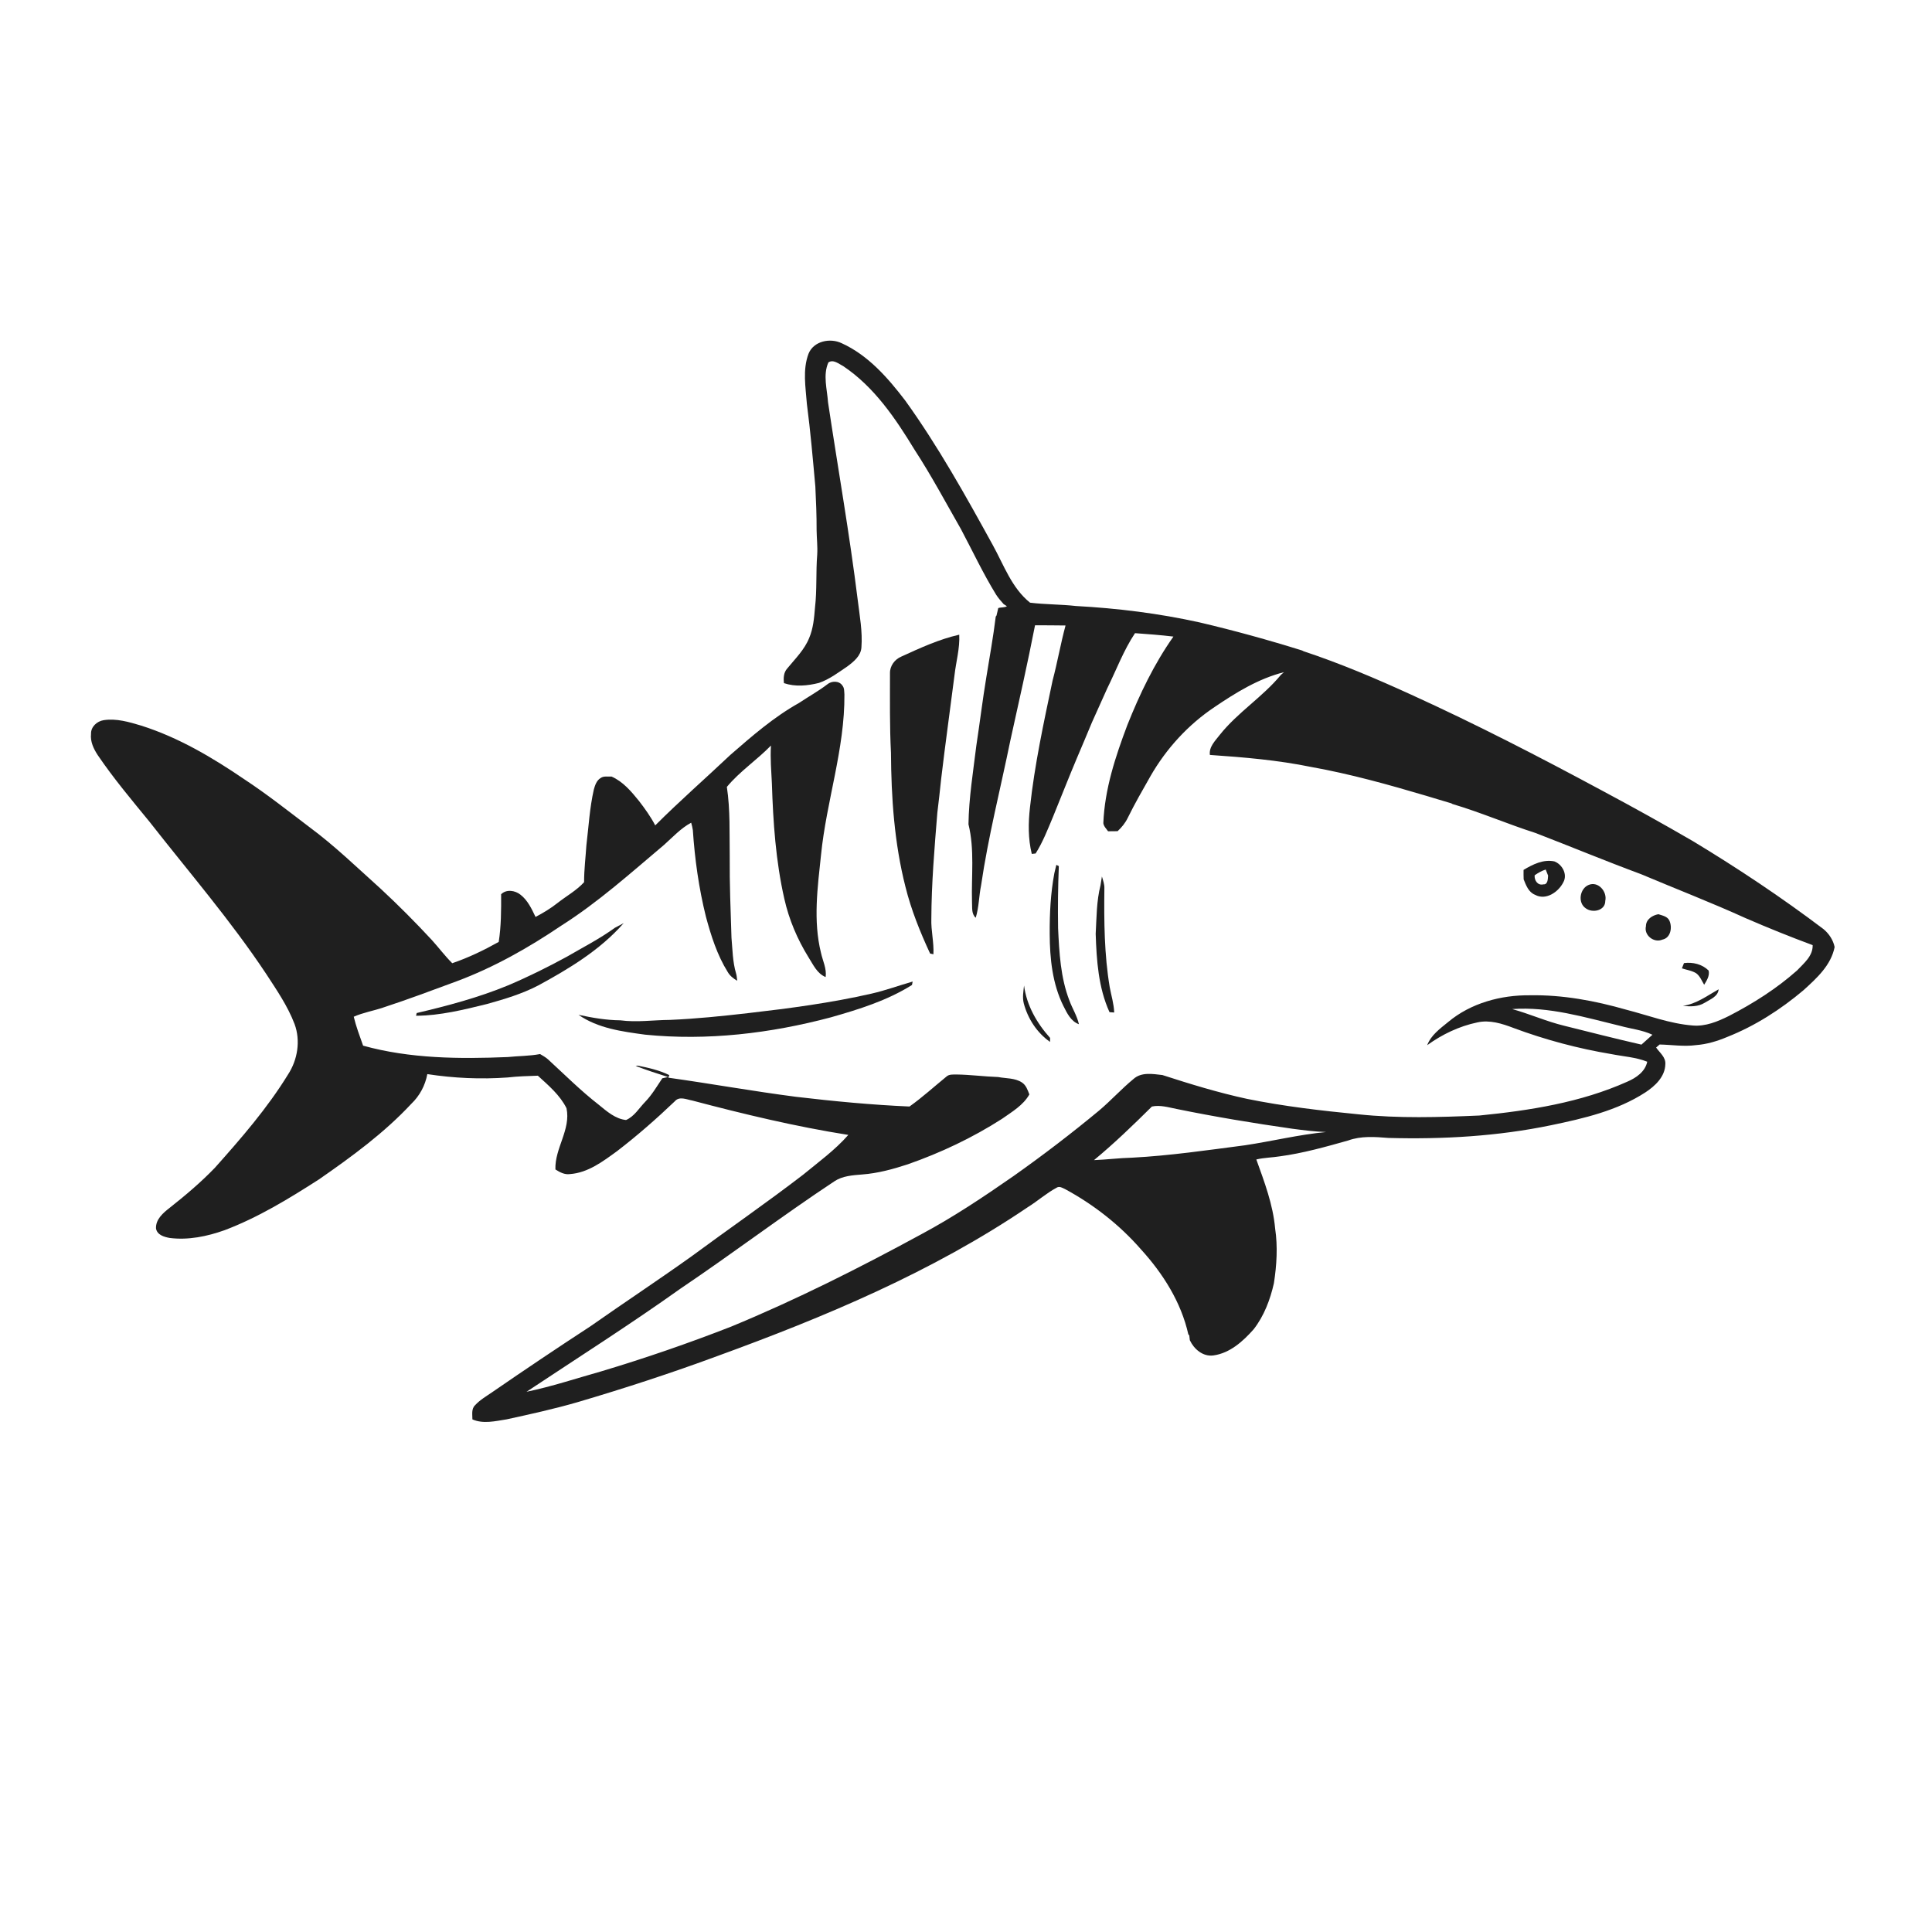 <svg xmlns="http://www.w3.org/2000/svg" width="1024pt" height="1024pt" viewBox="0 0 1024 1024" version="1.1">
<g id="#ffffffff">
<path fill="#ffffff" opacity="0" d=" M 0.00 0.00 L 1024.00 0.00 L 1024.00 1024.00 L 0.00 1024.00 L 0.00 0.00 M 428.52 187.52 C 425.33 196.02 427.01 205.26 427.66 214.05 C 429.57 228.62 430.83 243.27 432.15 257.89 C 432.53 265.59 432.85 273.29 432.82 281.00 C 432.87 285.32 433.40 289.63 433.14 293.96 C 432.39 303.28 433.06 312.68 431.97 321.98 C 431.52 327.46 431.06 333.05 428.87 338.17 C 426.35 344.42 421.44 349.19 417.25 354.31 C 415.33 356.45 415.19 359.37 415.51 362.08 C 421.53 364.12 428.04 363.48 434.10 361.95 C 439.65 360.03 444.40 356.40 449.22 353.14 C 452.51 350.66 456.29 347.61 456.57 343.17 C 457.22 334.77 455.64 326.44 454.63 318.13 C 450.28 283.02 444.12 248.18 438.87 213.20 C 438.39 206.25 436.10 198.78 439.06 192.10 C 441.69 190.30 444.59 192.87 446.93 194.06 C 463.34 205.03 474.62 221.77 484.73 238.36 C 493.61 252.00 501.28 266.37 509.35 280.50 C 515.50 292.10 521.09 304.02 527.98 315.22 C 529.13 317.00 530.53 318.61 531.95 320.19 C 532.38 320.47 533.25 321.03 533.68 321.31 C 532.49 322.11 530.53 321.79 529.10 322.29 C 528.76 323.60 528.46 324.92 528.17 326.25 L 527.76 326.82 C 526.45 337.57 524.51 348.23 522.78 358.92 C 520.78 370.95 519.33 383.06 517.49 395.10 C 515.80 408.99 513.52 422.88 513.31 436.88 C 516.63 450.34 514.79 464.26 515.18 477.97 C 515.39 480.85 514.73 484.26 517.15 486.43 C 518.89 480.85 518.84 474.93 520.00 469.23 C 523.78 443.39 530.28 418.06 535.50 392.50 C 539.99 372.16 544.60 351.85 548.59 331.41 C 553.98 331.47 559.37 331.40 564.76 331.52 C 562.14 341.19 560.45 351.11 557.87 360.80 C 553.19 383.02 548.37 405.27 545.92 427.86 C 544.97 436.08 544.88 444.50 546.86 452.58 C 547.53 452.51 548.21 452.44 548.90 452.37 C 552.74 446.29 555.33 439.57 558.10 432.97 C 562.34 422.61 566.41 412.17 570.76 401.86 C 573.47 395.55 576.11 389.20 578.76 382.86 C 581.43 376.87 584.11 370.89 586.83 364.91 C 591.67 355.12 595.50 344.71 601.58 335.59 C 608.36 336.07 615.17 336.59 621.94 337.40 C 611.74 351.84 604.06 367.88 597.53 384.26 C 591.21 400.99 585.49 418.29 584.79 436.30 C 585.02 438.00 586.35 439.24 587.30 440.59 C 588.98 440.58 590.66 440.57 592.35 440.54 C 594.51 438.54 596.40 436.22 597.70 433.56 C 601.38 426.03 605.58 418.77 609.71 411.49 C 618.08 396.86 629.74 384.09 643.77 374.73 C 655.11 367.04 667.10 359.67 680.50 356.28 C 680.10 356.64 679.28 357.36 678.88 357.72 C 669.23 369.42 656.00 377.56 646.54 389.45 C 644.16 392.56 640.67 395.85 641.27 400.13 C 659.27 401.36 677.31 402.88 695.02 406.52 C 715.71 410.22 735.95 415.88 756.08 421.84 C 760.45 423.14 764.81 424.50 769.20 425.77 L 769.90 426.16 C 784.82 430.59 799.12 436.79 813.94 441.53 C 832.56 448.72 851.00 456.37 869.73 463.31 C 888.25 471.12 907.02 478.37 925.33 486.69 C 937.00 491.75 948.81 496.51 960.75 500.94 C 960.92 506.74 956.03 510.59 952.42 514.42 C 941.57 524.02 929.25 531.85 916.39 538.47 C 910.41 541.44 903.93 544.15 897.11 543.53 C 885.01 542.58 873.58 538.14 861.91 535.15 C 845.36 530.42 828.23 527.21 810.97 527.52 C 795.54 527.34 779.52 531.65 767.54 541.70 C 763.27 545.19 758.49 548.61 756.44 553.97 C 764.38 548.24 773.41 543.90 783.02 541.90 C 789.54 540.43 796.11 542.52 802.16 544.83 C 819.02 551.12 836.46 555.76 854.20 558.72 C 860.50 559.97 867.05 560.33 873.07 562.73 C 871.98 568.04 867.18 571.29 862.53 573.30 C 837.87 584.35 810.83 588.59 784.13 591.25 C 762.77 592.18 741.31 592.84 720.01 590.61 C 700.21 588.67 680.41 586.38 660.90 582.41 C 645.72 579.13 630.85 574.57 616.09 569.79 C 610.99 569.23 604.97 568.10 600.77 571.89 C 594.40 577.13 588.86 583.29 582.55 588.61 C 567.89 600.76 552.75 612.34 537.20 623.33 C 521.37 634.34 505.30 645.09 488.27 654.20 C 455.47 672.05 422.05 688.87 387.51 703.14 C 364.87 711.98 341.87 719.90 318.59 726.87 C 305.44 730.58 292.46 734.89 279.07 737.67 C 306.38 719.54 334.06 701.96 360.77 682.93 C 388.21 664.44 414.59 644.42 442.18 626.16 C 446.51 623.23 451.89 622.91 456.94 622.50 C 465.23 621.88 473.30 619.69 481.16 617.10 C 498.62 610.99 515.47 603.02 531.05 593.03 C 536.34 589.29 542.28 585.89 545.58 580.08 C 544.69 577.72 543.82 575.11 541.58 573.69 C 537.85 571.28 533.25 571.67 529.07 570.85 C 521.68 570.61 514.34 569.59 506.94 569.50 C 505.11 569.55 503.01 569.29 501.57 570.67 C 495.08 575.96 488.88 581.62 482.05 586.48 C 461.95 585.60 441.89 583.69 421.91 581.33 C 399.28 578.41 376.82 574.36 354.23 571.20 C 354.36 570.86 354.61 570.17 354.74 569.82 C 349.44 567.23 343.72 565.94 337.98 564.80 C 337.71 564.84 337.18 564.92 336.91 564.96 C 342.56 567.13 348.32 569.03 354.10 570.84 L 351.03 571.52 C 348.17 575.79 345.56 580.27 341.96 584.00 C 338.73 587.32 336.20 591.75 331.82 593.63 C 326.14 593.05 321.60 589.01 317.35 585.54 C 307.84 578.15 299.32 569.62 290.46 561.48 C 289.19 560.36 287.70 559.53 286.26 558.67 C 280.59 559.75 274.80 559.66 269.08 560.26 C 243.45 561.31 217.35 561.13 192.45 554.22 C 190.65 549.16 188.75 544.11 187.49 538.89 C 192.46 536.67 197.89 535.78 203.03 534.04 C 216.11 529.76 229.01 524.93 241.91 520.15 C 261.66 512.80 280.10 502.37 297.52 490.59 C 317.04 478.22 334.27 462.71 351.90 447.86 C 356.55 443.73 360.79 439.01 366.34 436.05 C 366.68 437.34 367.05 438.64 367.22 439.97 C 368.25 455.40 370.41 470.80 374.14 485.82 C 376.88 495.99 380.11 506.20 385.72 515.20 C 386.88 517.23 388.75 518.67 390.73 519.83 C 390.54 518.51 390.53 517.17 390.12 515.90 C 388.30 509.77 388.27 503.34 387.70 497.02 C 387.24 482.69 386.65 468.36 386.77 454.01 C 386.58 441.69 387.11 429.29 385.25 417.08 C 392.09 408.82 401.19 402.82 408.63 395.15 C 408.19 401.87 408.80 408.62 409.12 415.34 C 409.77 435.78 411.16 456.33 415.70 476.33 C 418.16 487.35 422.61 497.83 428.55 507.42 C 431.03 511.31 433.03 515.99 437.61 517.86 C 438.23 513.38 436.04 509.22 435.12 504.94 C 430.93 487.95 433.34 470.35 435.15 453.21 C 438.00 424.64 447.78 397.00 447.56 368.09 C 447.40 366.50 447.60 364.71 446.52 363.40 C 444.80 360.72 440.78 360.81 438.51 362.70 C 433.75 366.35 428.48 369.25 423.50 372.58 C 410.17 380.03 398.60 390.11 387.13 400.09 C 373.89 412.60 360.17 424.59 347.29 437.47 C 344.87 432.84 341.81 428.58 338.63 424.46 C 334.55 419.43 330.20 414.26 324.14 411.59 C 322.21 411.74 320.04 411.15 318.36 412.36 C 316.22 413.63 315.38 416.16 314.75 418.43 C 312.53 428.16 311.99 438.15 310.80 448.03 C 310.37 454.55 309.57 461.04 309.58 467.58 C 305.53 472.01 300.19 474.92 295.51 478.60 C 291.89 481.47 287.93 483.85 283.85 486.00 C 281.81 481.72 279.70 477.17 275.86 474.20 C 273.01 471.91 268.38 471.20 265.61 473.97 C 265.65 482.41 265.64 490.88 264.33 499.24 C 256.45 503.66 248.26 507.59 239.70 510.52 C 235.80 506.66 232.53 502.24 228.85 498.19 C 220.18 488.84 211.19 479.80 201.85 471.13 C 189.39 459.94 177.34 448.22 163.84 438.26 C 152.60 429.73 141.53 420.96 129.74 413.20 C 112.65 401.54 94.60 390.84 74.77 384.57 C 68.36 382.66 61.66 380.66 54.91 381.71 C 51.38 382.27 48.11 385.23 48.25 388.99 C 47.78 393.08 49.63 396.91 51.81 400.24 C 60.20 412.60 69.83 424.04 79.28 435.59 C 100.11 462.22 122.29 487.89 141.02 516.10 C 146.59 524.65 152.46 533.15 156.12 542.75 C 159.38 551.55 157.76 561.70 152.67 569.49 C 141.69 587.38 127.86 603.29 113.93 618.91 C 106.54 626.59 98.38 633.50 90.02 640.10 C 86.51 642.83 82.42 646.27 82.69 651.17 C 83.33 654.57 86.98 655.59 89.91 656.14 C 99.77 657.40 109.76 655.33 119.03 652.03 C 136.82 645.30 153.14 635.33 169.09 625.08 C 186.41 613.07 203.59 600.51 218.02 585.03 C 222.43 580.80 225.38 575.31 226.49 569.30 C 240.56 571.46 254.87 572.12 269.08 571.08 C 274.39 570.47 279.73 570.31 285.07 570.14 C 290.71 575.28 296.81 580.45 300.26 587.38 C 302.66 598.70 293.96 608.62 294.38 619.83 C 296.67 621.30 299.25 622.70 302.07 622.29 C 311.68 621.60 319.56 615.57 327.06 610.13 C 337.75 601.92 347.90 593.02 357.65 583.72 C 360.06 580.85 363.95 582.78 366.98 583.32 C 394.26 590.53 421.74 597.12 449.63 601.53 C 442.56 609.57 433.86 615.89 425.63 622.65 C 406.15 637.62 385.90 651.58 366.14 666.17 C 348.60 678.68 330.62 690.55 312.99 702.93 C 295.48 714.35 278.12 726.01 260.90 737.87 C 257.77 740.03 254.39 741.96 251.80 744.80 C 249.75 746.77 250.39 749.76 250.39 752.31 C 256.14 754.84 262.58 753.21 268.51 752.29 C 281.16 749.53 293.82 746.75 306.26 743.14 C 331.10 735.81 355.74 727.78 380.04 718.80 C 437.30 697.95 494.12 674.14 544.78 639.81 C 550.01 636.56 554.63 632.39 560.08 629.48 C 561.56 628.53 563.16 629.65 564.54 630.26 C 579.68 638.46 593.46 649.24 604.78 662.24 C 616.40 675.01 626.02 690.17 629.83 707.20 L 630.34 707.80 C 630.41 708.43 630.56 709.70 630.63 710.33 C 632.84 715.07 637.56 719.14 643.10 718.41 C 651.85 717.23 658.84 710.91 664.47 704.54 C 669.99 697.45 673.25 688.81 675.20 680.11 C 676.68 670.55 677.29 660.75 675.85 651.15 C 674.72 638.44 670.16 626.45 665.88 614.54 C 669.98 613.57 674.21 613.54 678.36 612.88 C 690.65 611.23 702.62 607.85 714.54 604.49 C 721.36 601.99 728.79 602.55 735.89 603.13 C 764.77 603.92 793.82 602.26 822.15 596.38 C 839.39 592.79 857.06 588.72 872.04 579.02 C 877.21 575.63 882.51 570.71 882.66 564.07 C 882.97 560.37 879.68 557.96 877.77 555.22 C 878.24 554.82 879.17 554.02 879.63 553.61 C 886.03 553.74 892.44 554.81 898.84 553.94 C 904.60 553.51 910.19 551.84 915.50 549.59 C 930.26 543.75 943.78 535.05 955.88 524.84 C 962.85 518.52 970.50 511.61 972.39 501.95 C 971.61 498.19 969.43 494.91 966.52 492.47 C 944.31 475.67 921.08 460.20 897.23 445.79 C 881.45 436.62 865.48 427.78 849.38 419.17 C 816.07 401.23 782.41 383.86 747.97 368.19 C 729.30 359.66 710.37 351.62 690.88 345.16 L 690.18 344.79 C 672.23 339.18 654.09 334.18 635.78 329.88 C 614.25 325.12 592.31 322.39 570.31 321.20 C 562.22 320.28 554.04 320.43 545.95 319.43 C 536.23 311.67 532.02 299.40 526.16 288.83 C 511.78 262.67 497.21 236.49 479.75 212.24 C 470.56 200.24 460.15 188.29 446.13 181.92 C 440.00 178.96 431.21 180.76 428.52 187.52 M 477.79 347.97 C 474.22 349.45 471.60 352.94 471.71 356.88 C 471.72 370.91 471.51 384.95 472.23 398.96 C 472.38 422.82 474.00 446.83 479.91 470.03 C 482.94 482.27 487.68 493.97 492.97 505.39 C 493.41 505.49 494.29 505.68 494.73 505.78 C 495.07 499.45 493.41 493.24 493.63 486.92 C 493.71 468.17 495.29 449.47 496.81 430.78 C 497.52 424.80 498.24 418.81 498.84 412.81 C 501.00 394.46 503.58 376.16 505.91 357.83 C 506.72 350.69 508.79 343.64 508.42 336.40 C 497.74 338.81 487.71 343.44 477.79 347.97 M 807.52 461.06 C 807.49 462.73 807.51 464.40 807.57 466.08 C 808.85 469.25 810.16 472.91 813.64 474.27 C 819.36 477.40 826.04 472.77 828.61 467.60 C 830.93 463.41 828.01 458.12 823.84 456.56 C 817.96 455.34 812.41 458.15 807.52 461.06 M 559.88 458.41 C 559.54 459.89 559.20 461.37 558.82 462.85 C 556.85 473.45 556.29 484.25 556.36 495.02 C 556.43 508.02 557.78 521.44 563.65 533.24 C 565.56 537.00 567.58 541.33 571.85 542.86 C 570.88 538.43 568.37 534.56 566.82 530.34 C 562.10 518.14 561.42 504.90 560.81 491.98 C 560.63 480.99 560.76 470.01 561.20 459.04 C 560.87 458.88 560.21 458.57 559.88 458.41 M 583.30 469.21 C 581.15 477.63 581.22 486.35 580.74 494.97 C 581.20 509.02 582.16 523.49 588.06 536.47 C 588.88 536.53 589.71 536.58 590.55 536.65 C 590.38 532.06 589.00 527.67 588.17 523.19 C 585.28 505.95 585.14 488.42 585.34 470.99 C 585.45 468.76 584.65 466.65 584.04 464.55 C 583.81 466.11 583.53 467.65 583.30 469.21 M 842.06 469.01 C 837.30 470.92 836.08 478.49 840.50 481.43 C 844.07 484.09 850.89 482.69 850.83 477.48 C 851.94 472.61 847.12 466.94 842.06 469.01 M 872.38 490.92 C 871.22 495.71 876.65 499.95 881.09 498.02 C 885.52 497.13 886.43 491.59 884.85 488.03 C 883.84 485.69 881.12 485.27 878.98 484.55 C 875.74 485.14 872.39 487.27 872.38 490.92 M 325.91 491.74 C 317.80 497.61 308.88 502.17 300.24 507.19 C 290.12 512.70 279.78 517.82 269.17 522.31 C 253.59 528.74 237.23 533.08 220.86 536.93 C 220.77 537.29 220.60 538.01 220.51 538.37 C 233.25 538.30 245.78 535.19 258.09 532.15 C 267.40 529.57 276.74 526.77 285.34 522.28 C 301.76 513.36 318.13 503.48 330.57 489.28 C 329.00 490.07 327.45 490.90 325.91 491.74 M 892.55 510.46 C 892.27 511.15 891.73 512.55 891.45 513.24 C 893.97 514.08 896.71 514.43 899.01 515.84 C 901.06 517.35 901.96 519.84 903.24 521.94 C 904.61 519.68 906.26 517.19 905.61 514.41 C 902.19 511.03 897.22 509.83 892.55 510.46 M 461.94 526.64 C 440.44 531.55 418.54 534.44 396.65 536.96 C 382.82 538.55 368.97 539.98 355.06 540.57 C 346.30 540.63 337.52 541.96 328.77 540.79 C 321.28 540.72 313.91 539.44 306.62 537.87 C 316.94 545.06 329.75 546.74 341.91 548.39 C 374.89 551.71 408.34 547.72 440.29 539.23 C 455.17 535.00 470.17 530.35 483.37 522.06 C 483.46 521.60 483.64 520.70 483.73 520.24 C 476.46 522.33 469.33 524.95 461.94 526.64 M 542.77 522.33 C 542.43 525.47 541.82 528.71 542.63 531.85 C 544.79 539.95 549.61 547.39 556.53 552.22 C 556.54 551.69 556.56 550.64 556.57 550.11 C 549.56 542.33 544.11 532.85 542.77 522.33 M 891.94 533.13 C 895.87 533.55 900.06 533.64 903.56 531.47 C 906.39 529.68 910.62 528.22 910.90 524.35 C 904.81 527.77 899.08 532.15 891.94 533.13 Z" />
<path fill="#ffffff" opacity="0" d=" M 813.40 463.91 C 815.22 462.66 817.13 461.55 819.25 460.87 C 819.56 461.67 820.20 463.27 820.52 464.07 C 820.39 465.76 820.44 468.94 818.00 468.73 C 815.02 469.47 813.13 466.58 813.40 463.91 Z" />
<path fill="#ffffff" opacity="0" d=" M 801.49 534.83 C 820.97 533.41 839.99 539.20 858.72 543.73 C 864.42 545.31 870.43 545.88 875.83 548.44 C 873.91 550.21 871.96 551.95 870.00 553.67 C 856.29 550.54 842.67 547.06 829.03 543.66 C 819.63 541.39 810.79 537.40 801.49 534.83 Z" />
<path fill="#ffffff" opacity="0" d=" M 610.53 586.49 C 614.92 585.53 619.41 586.95 623.73 587.79 C 644.01 591.94 664.45 595.32 684.94 598.25 C 690.90 599.03 696.80 599.80 702.85 600.00 C 688.38 601.37 674.23 604.87 659.87 607.02 C 639.99 609.61 620.13 612.53 600.10 613.59 C 593.33 613.75 586.61 614.63 579.84 614.89 C 590.59 606.01 600.64 596.29 610.53 586.49 Z" />
</g>
<g id="#1f1f1fff">
<path fill="#1f1f1f" opacity="1.00" d=" M 428.52 187.52 C 431.21 180.76 440.00 178.96 446.13 181.92 C 460.15 188.29 470.56 200.24 479.75 212.24 C 497.21 236.49 511.78 262.67 526.16 288.83 C 532.02 299.40 536.23 311.67 545.95 319.43 C 554.04 320.43 562.22 320.28 570.31 321.20 C 592.31 322.39 614.25 325.12 635.78 329.88 C 654.09 334.18 672.23 339.18 690.18 344.79 L 690.88 345.16 C 710.37 351.62 729.30 359.66 747.97 368.19 C 782.41 383.86 816.07 401.23 849.38 419.17 C 865.48 427.78 881.45 436.62 897.23 445.79 C 921.08 460.20 944.31 475.67 966.52 492.47 C 969.43 494.91 971.61 498.19 972.39 501.95 C 970.50 511.61 962.85 518.52 955.88 524.84 C 943.78 535.05 930.26 543.75 915.50 549.59 C 910.19 551.84 904.60 553.51 898.84 553.94 C 892.44 554.81 886.03 553.74 879.63 553.61 C 879.17 554.02 878.24 554.82 877.77 555.22 C 879.68 557.96 882.97 560.37 882.66 564.07 C 882.51 570.71 877.21 575.63 872.04 579.02 C 857.06 588.72 839.39 592.79 822.15 596.38 C 793.82 602.26 764.77 603.92 735.89 603.13 C 728.79 602.55 721.36 601.99 714.54 604.49 C 702.62 607.85 690.65 611.23 678.36 612.88 C 674.21 613.54 669.98 613.57 665.88 614.54 C 670.16 626.45 674.72 638.44 675.85 651.15 C 677.29 660.75 676.68 670.55 675.20 680.11 C 673.25 688.81 669.99 697.45 664.47 704.54 C 658.84 710.91 651.85 717.23 643.10 718.41 C 637.56 719.14 632.84 715.07 630.63 710.33 C 630.56 709.70 630.41 708.43 630.34 707.80 L 629.83 707.20 C 626.02 690.17 616.40 675.01 604.78 662.24 C 593.46 649.24 579.68 638.46 564.54 630.26 C 563.16 629.65 561.56 628.53 560.08 629.48 C 554.63 632.39 550.01 636.56 544.78 639.81 C 494.12 674.14 437.30 697.95 380.04 718.80 C 355.74 727.78 331.10 735.81 306.26 743.14 C 293.82 746.75 281.16 749.53 268.51 752.29 C 262.58 753.21 256.14 754.84 250.39 752.31 C 250.39 749.76 249.75 746.77 251.80 744.80 C 254.39 741.96 257.77 740.03 260.90 737.87 C 278.12 726.01 295.48 714.35 312.99 702.93 C 330.62 690.55 348.60 678.68 366.14 666.17 C 385.90 651.58 406.15 637.62 425.63 622.65 C 433.86 615.89 442.56 609.57 449.63 601.53 C 421.74 597.12 394.26 590.53 366.98 583.32 C 363.95 582.78 360.06 580.85 357.65 583.72 C 347.90 593.02 337.75 601.92 327.06 610.13 C 319.56 615.57 311.68 621.60 302.07 622.29 C 299.25 622.70 296.67 621.30 294.38 619.83 C 293.96 608.62 302.66 598.70 300.26 587.38 C 296.81 580.45 290.71 575.28 285.07 570.14 C 279.73 570.31 274.39 570.47 269.08 571.08 C 254.87 572.12 240.56 571.46 226.49 569.30 C 225.38 575.31 222.43 580.80 218.02 585.03 C 203.59 600.51 186.41 613.07 169.09 625.08 C 153.14 635.33 136.82 645.30 119.03 652.03 C 109.76 655.33 99.77 657.40 89.91 656.14 C 86.98 655.59 83.33 654.57 82.69 651.17 C 82.42 646.27 86.51 642.83 90.02 640.10 C 98.38 633.50 106.54 626.59 113.93 618.91 C 127.86 603.29 141.69 587.38 152.67 569.49 C 157.76 561.70 159.38 551.55 156.12 542.75 C 152.46 533.15 146.59 524.65 141.02 516.10 C 122.29 487.89 100.11 462.22 79.28 435.59 C 69.83 424.04 60.20 412.60 51.81 400.24 C 49.63 396.91 47.78 393.08 48.25 388.99 C 48.11 385.23 51.38 382.27 54.91 381.71 C 61.66 380.66 68.36 382.66 74.77 384.57 C 94.60 390.84 112.65 401.54 129.74 413.20 C 141.53 420.96 152.60 429.73 163.84 438.26 C 177.34 448.22 189.39 459.94 201.85 471.13 C 211.19 479.80 220.18 488.84 228.85 498.19 C 232.53 502.24 235.80 506.66 239.70 510.52 C 248.26 507.59 256.45 503.66 264.33 499.24 C 265.64 490.88 265.65 482.41 265.61 473.97 C 268.38 471.20 273.01 471.91 275.86 474.20 C 279.70 477.17 281.81 481.72 283.85 486.00 C 287.93 483.85 291.89 481.47 295.51 478.60 C 300.19 474.92 305.53 472.01 309.58 467.58 C 309.57 461.04 310.37 454.55 310.80 448.03 C 311.99 438.15 312.53 428.16 314.75 418.43 C 315.38 416.16 316.22 413.63 318.36 412.36 C 320.04 411.15 322.21 411.74 324.14 411.59 C 330.20 414.26 334.55 419.43 338.63 424.46 C 341.81 428.58 344.87 432.84 347.29 437.47 C 360.17 424.59 373.89 412.60 387.13 400.09 C 398.60 390.11 410.17 380.03 423.50 372.58 C 428.48 369.25 433.75 366.35 438.51 362.70 C 440.78 360.81 444.80 360.72 446.52 363.40 C 447.60 364.71 447.40 366.50 447.56 368.09 C 447.78 397.00 438.00 424.64 435.15 453.21 C 433.34 470.35 430.93 487.95 435.12 504.94 C 436.04 509.22 438.23 513.38 437.61 517.86 C 433.03 515.99 431.03 511.31 428.55 507.42 C 422.61 497.83 418.16 487.35 415.70 476.33 C 411.16 456.33 409.77 435.78 409.12 415.34 C 408.80 408.62 408.19 401.87 408.63 395.15 C 401.19 402.82 392.09 408.82 385.25 417.08 C 387.11 429.29 386.58 441.69 386.77 454.01 C 386.65 468.36 387.24 482.69 387.70 497.02 C 388.27 503.34 388.30 509.77 390.12 515.90 C 390.53 517.17 390.54 518.51 390.73 519.83 C 388.75 518.67 386.88 517.23 385.72 515.20 C 380.11 506.20 376.88 495.99 374.14 485.82 C 370.41 470.80 368.25 455.40 367.22 439.97 C 367.05 438.64 366.68 437.34 366.34 436.05 C 360.79 439.01 356.55 443.73 351.90 447.86 C 334.27 462.71 317.04 478.22 297.52 490.59 C 280.10 502.37 261.66 512.80 241.91 520.15 C 229.01 524.93 216.11 529.76 203.03 534.04 C 197.89 535.78 192.46 536.67 187.49 538.89 C 188.75 544.11 190.65 549.16 192.45 554.22 C 217.35 561.13 243.45 561.31 269.08 560.26 C 274.80 559.66 280.59 559.75 286.26 558.67 C 287.70 559.53 289.19 560.36 290.46 561.48 C 299.32 569.62 307.84 578.15 317.35 585.54 C 321.60 589.01 326.14 593.05 331.82 593.63 C 336.20 591.75 338.73 587.32 341.96 584.00 C 345.56 580.27 348.17 575.79 351.03 571.52 L 354.10 570.84 C 348.32 569.03 342.56 567.13 336.91 564.96 C 337.18 564.92 337.71 564.84 337.98 564.80 C 343.72 565.94 349.44 567.23 354.74 569.82 C 354.61 570.17 354.36 570.86 354.23 571.20 C 376.82 574.36 399.28 578.41 421.91 581.33 C 441.89 583.69 461.95 585.60 482.05 586.48 C 488.88 581.62 495.08 575.96 501.57 570.67 C 503.01 569.29 505.11 569.55 506.94 569.50 C 514.34 569.59 521.68 570.61 529.07 570.85 C 533.25 571.67 537.85 571.28 541.58 573.69 C 543.82 575.11 544.69 577.72 545.58 580.08 C 542.28 585.89 536.34 589.29 531.05 593.03 C 515.47 603.02 498.62 610.99 481.16 617.10 C 473.30 619.69 465.23 621.88 456.94 622.50 C 451.89 622.91 446.51 623.23 442.18 626.16 C 414.59 644.42 388.21 664.44 360.77 682.93 C 334.06 701.96 306.38 719.54 279.07 737.67 C 292.46 734.89 305.44 730.58 318.59 726.87 C 341.87 719.90 364.87 711.98 387.51 703.14 C 422.05 688.87 455.47 672.05 488.27 654.20 C 505.30 645.09 521.37 634.34 537.20 623.33 C 552.75 612.34 567.89 600.76 582.55 588.61 C 588.86 583.29 594.40 577.13 600.77 571.89 C 604.97 568.10 610.99 569.23 616.09 569.79 C 630.85 574.57 645.72 579.13 660.90 582.41 C 680.41 586.38 700.21 588.67 720.01 590.61 C 741.31 592.84 762.77 592.18 784.13 591.25 C 810.83 588.59 837.87 584.35 862.53 573.30 C 867.18 571.29 871.98 568.04 873.07 562.73 C 867.05 560.33 860.50 559.97 854.20 558.72 C 836.46 555.76 819.02 551.12 802.16 544.83 C 796.11 542.52 789.54 540.43 783.02 541.90 C 773.41 543.90 764.38 548.24 756.44 553.97 C 758.49 548.61 763.27 545.19 767.54 541.70 C 779.52 531.65 795.54 527.34 810.97 527.52 C 828.23 527.21 845.36 530.42 861.91 535.15 C 873.58 538.14 885.01 542.58 897.11 543.53 C 903.93 544.15 910.41 541.44 916.39 538.47 C 929.25 531.85 941.57 524.02 952.42 514.42 C 956.03 510.59 960.92 506.74 960.75 500.94 C 948.81 496.51 937.00 491.75 925.33 486.69 C 907.02 478.37 888.25 471.12 869.73 463.31 C 851.00 456.37 832.56 448.72 813.94 441.53 C 799.12 436.79 784.82 430.59 769.90 426.16 L 769.20 425.77 C 764.81 424.50 760.45 423.14 756.08 421.84 C 735.95 415.88 715.71 410.22 695.02 406.52 C 677.31 402.88 659.27 401.36 641.27 400.13 C 640.67 395.85 644.16 392.56 646.54 389.45 C 656.00 377.56 669.23 369.42 678.88 357.72 C 679.28 357.36 680.10 356.64 680.50 356.28 C 667.10 359.67 655.11 367.04 643.77 374.73 C 629.74 384.09 618.08 396.86 609.71 411.49 C 605.58 418.77 601.38 426.03 597.70 433.56 C 596.40 436.22 594.51 438.54 592.35 440.54 C 590.66 440.57 588.98 440.58 587.30 440.59 C 586.35 439.24 585.02 438.00 584.79 436.30 C 585.49 418.29 591.21 400.99 597.53 384.26 C 604.06 367.88 611.74 351.84 621.94 337.40 C 615.17 336.59 608.36 336.07 601.58 335.59 C 595.50 344.71 591.67 355.12 586.83 364.91 C 584.11 370.89 581.43 376.87 578.76 382.86 C 576.11 389.20 573.47 395.55 570.76 401.86 C 566.41 412.17 562.34 422.61 558.10 432.97 C 555.33 439.57 552.74 446.29 548.90 452.37 C 548.21 452.44 547.53 452.51 546.86 452.58 C 544.88 444.50 544.97 436.08 545.92 427.86 C 548.37 405.27 553.19 383.02 557.87 360.80 C 560.45 351.11 562.14 341.19 564.76 331.52 C 559.37 331.40 553.98 331.47 548.59 331.41 C 544.60 351.85 539.99 372.16 535.50 392.50 C 530.28 418.06 523.78 443.39 520.00 469.23 C 518.84 474.93 518.89 480.85 517.15 486.43 C 514.73 484.26 515.39 480.85 515.18 477.97 C 514.79 464.26 516.63 450.34 513.31 436.88 C 513.52 422.88 515.80 408.99 517.49 395.10 C 519.33 383.06 520.78 370.95 522.78 358.92 C 524.51 348.23 526.45 337.57 527.76 326.82 L 528.17 326.25 C 528.46 324.92 528.76 323.60 529.10 322.29 C 530.53 321.79 532.49 322.11 533.68 321.31 C 533.25 321.03 532.38 320.47 531.95 320.19 C 530.53 318.61 529.13 317.00 527.98 315.22 C 521.09 304.02 515.50 292.10 509.35 280.50 C 501.28 266.37 493.61 252.00 484.73 238.36 C 474.62 221.77 463.34 205.03 446.93 194.06 C 444.59 192.87 441.69 190.30 439.06 192.10 C 436.10 198.78 438.39 206.25 438.87 213.20 C 444.12 248.18 450.28 283.02 454.63 318.13 C 455.64 326.44 457.22 334.77 456.57 343.17 C 456.29 347.61 452.51 350.66 449.22 353.14 C 444.40 356.40 439.65 360.03 434.10 361.95 C 428.04 363.48 421.53 364.12 415.51 362.08 C 415.19 359.37 415.33 356.45 417.25 354.31 C 421.44 349.19 426.35 344.42 428.87 338.17 C 431.06 333.05 431.52 327.46 431.97 321.98 C 433.06 312.68 432.39 303.28 433.14 293.96 C 433.40 289.63 432.87 285.32 432.82 281.00 C 432.85 273.29 432.53 265.59 432.15 257.89 C 430.83 243.27 429.57 228.62 427.66 214.05 C 427.01 205.26 425.33 196.02 428.52 187.52 M 801.49 534.83 C 810.79 537.40 819.63 541.39 829.03 543.66 C 842.67 547.06 856.29 550.54 870.00 553.67 C 871.96 551.95 873.91 550.21 875.83 548.44 C 870.43 545.88 864.42 545.31 858.72 543.73 C 839.99 539.20 820.97 533.41 801.49 534.83 M 610.53 586.49 C 600.64 596.29 590.59 606.01 579.84 614.89 C 586.61 614.63 593.33 613.75 600.10 613.59 C 620.13 612.53 639.99 609.61 659.87 607.02 C 674.23 604.87 688.38 601.37 702.85 600.00 C 696.80 599.80 690.90 599.03 684.94 598.25 C 664.45 595.32 644.01 591.94 623.73 587.79 C 619.41 586.95 614.92 585.53 610.53 586.49 Z" />
<path fill="#1f1f1f" opacity="1.00" d=" M 477.79 347.97 C 487.71 343.44 497.74 338.81 508.42 336.40 C 508.79 343.64 506.72 350.69 505.91 357.83 C 503.58 376.16 501.00 394.46 498.84 412.81 C 498.24 418.81 497.52 424.80 496.81 430.78 C 495.29 449.47 493.71 468.17 493.63 486.92 C 493.41 493.24 495.07 499.45 494.73 505.78 C 494.29 505.68 493.41 505.49 492.97 505.39 C 487.68 493.97 482.94 482.27 479.91 470.03 C 474.00 446.83 472.38 422.82 472.23 398.96 C 471.51 384.95 471.72 370.91 471.71 356.88 C 471.60 352.94 474.22 349.45 477.79 347.97 Z" />
<path fill="#1f1f1f" opacity="1.00" d=" M 807.52 461.06 C 812.41 458.15 817.96 455.34 823.84 456.56 C 828.01 458.12 830.93 463.41 828.61 467.60 C 826.04 472.77 819.36 477.40 813.64 474.27 C 810.16 472.91 808.85 469.25 807.57 466.08 C 807.51 464.40 807.49 462.73 807.52 461.06 M 813.40 463.91 C 813.13 466.58 815.02 469.47 818.00 468.73 C 820.44 468.94 820.39 465.76 820.52 464.07 C 820.20 463.27 819.56 461.67 819.25 460.87 C 817.13 461.55 815.22 462.66 813.40 463.91 Z" />
<path fill="#1f1f1f" opacity="1.00" d=" M 559.88 458.41 C 560.21 458.57 560.87 458.88 561.20 459.04 C 560.76 470.01 560.63 480.99 560.81 491.98 C 561.42 504.90 562.10 518.14 566.82 530.34 C 568.37 534.56 570.88 538.43 571.85 542.86 C 567.58 541.33 565.56 537.00 563.65 533.24 C 557.78 521.44 556.43 508.02 556.36 495.02 C 556.29 484.25 556.85 473.45 558.82 462.85 C 559.20 461.37 559.54 459.89 559.88 458.41 Z" />
<path fill="#1f1f1f" opacity="1.00" d=" M 583.30 469.21 C 583.53 467.65 583.81 466.11 584.04 464.55 C 584.65 466.65 585.45 468.76 585.34 470.99 C 585.14 488.42 585.28 505.95 588.17 523.19 C 589.00 527.67 590.38 532.06 590.55 536.65 C 589.71 536.58 588.88 536.53 588.06 536.47 C 582.16 523.49 581.20 509.02 580.74 494.97 C 581.22 486.35 581.15 477.63 583.30 469.21 Z" />
<path fill="#1f1f1f" opacity="1.00" d=" M 842.06 469.01 C 847.12 466.94 851.94 472.61 850.83 477.48 C 850.89 482.69 844.07 484.09 840.50 481.43 C 836.08 478.49 837.30 470.92 842.06 469.01 Z" />
<path fill="#1f1f1f" opacity="1.00" d=" M 872.38 490.92 C 872.39 487.27 875.74 485.14 878.98 484.55 C 881.12 485.27 883.84 485.69 884.85 488.03 C 886.43 491.59 885.52 497.13 881.09 498.02 C 876.65 499.95 871.22 495.71 872.38 490.92 Z" />
<path fill="#1f1f1f" opacity="1.00" d=" M 325.91 491.74 C 327.45 490.90 329.00 490.07 330.57 489.28 C 318.13 503.48 301.76 513.36 285.34 522.28 C 276.74 526.77 267.40 529.57 258.09 532.15 C 245.78 535.19 233.25 538.30 220.51 538.37 C 220.60 538.01 220.77 537.29 220.86 536.93 C 237.23 533.08 253.59 528.74 269.17 522.31 C 279.78 517.82 290.12 512.70 300.24 507.19 C 308.88 502.17 317.80 497.61 325.91 491.74 Z" />
<path fill="#1f1f1f" opacity="1.00" d=" M 892.55 510.46 C 897.22 509.83 902.19 511.03 905.61 514.41 C 906.26 517.19 904.61 519.68 903.24 521.94 C 901.96 519.84 901.06 517.35 899.01 515.84 C 896.71 514.43 893.97 514.08 891.45 513.24 C 891.73 512.55 892.27 511.15 892.55 510.46 Z" />
<path fill="#1f1f1f" opacity="1.00" d=" M 461.94 526.64 C 469.33 524.95 476.46 522.33 483.73 520.24 C 483.64 520.70 483.46 521.60 483.37 522.06 C 470.17 530.35 455.17 535.00 440.29 539.23 C 408.34 547.72 374.89 551.71 341.91 548.39 C 329.75 546.74 316.94 545.06 306.62 537.87 C 313.91 539.44 321.28 540.72 328.77 540.79 C 337.52 541.96 346.30 540.63 355.06 540.57 C 368.97 539.98 382.82 538.55 396.65 536.96 C 418.54 534.44 440.44 531.55 461.94 526.64 Z" />
<path fill="#1f1f1f" opacity="1.00" d=" M 542.77 522.33 C 544.11 532.85 549.56 542.33 556.57 550.11 C 556.56 550.64 556.54 551.69 556.53 552.22 C 549.61 547.39 544.79 539.95 542.63 531.85 C 541.82 528.71 542.43 525.47 542.77 522.33 Z" />
<path fill="#1f1f1f" opacity="1.00" d=" M 891.94 533.13 C 899.08 532.15 904.81 527.77 910.90 524.35 C 910.62 528.22 906.39 529.68 903.56 531.47 C 900.06 533.64 895.87 533.55 891.94 533.13 Z" />
</g>
</svg>